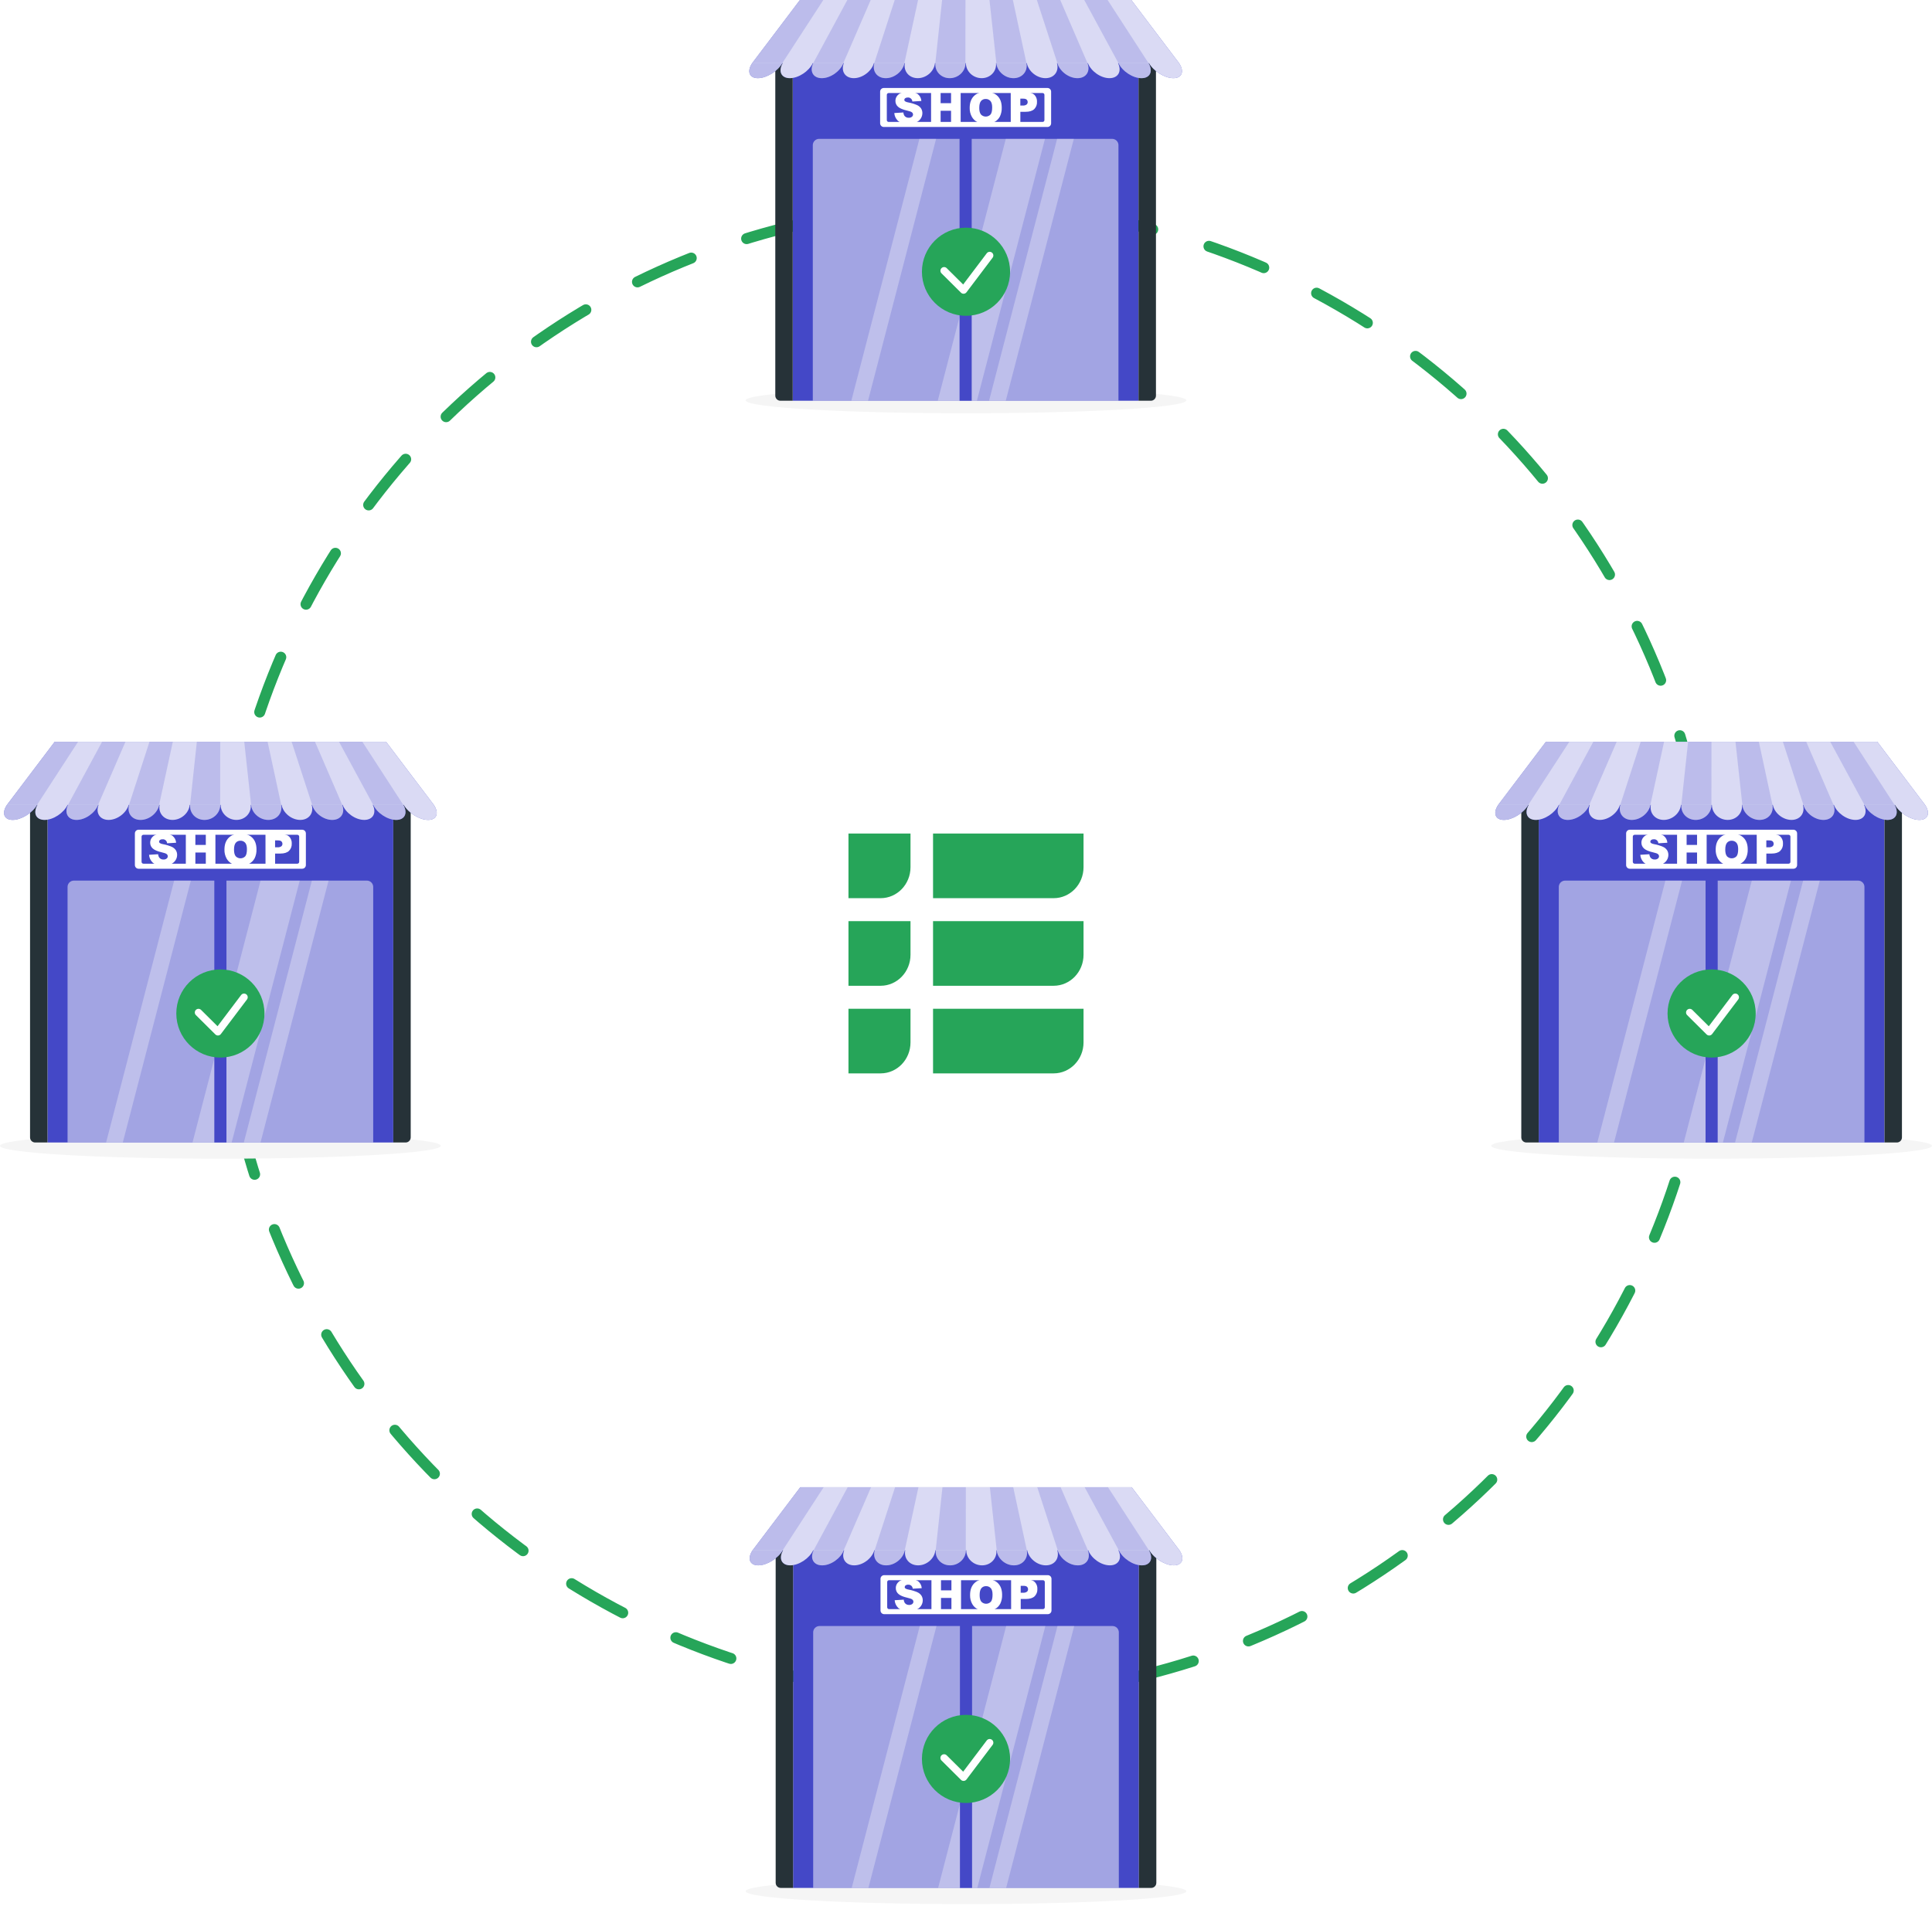 <?xml version="1.0" encoding="UTF-8"?> <svg xmlns="http://www.w3.org/2000/svg" width="526" height="519" viewBox="0 0 526 519" fill="none"> <g filter="url(#filter0_d_185_377)"> <rect x="203" y="199" width="120" height="120" rx="6" fill="white"></rect> </g> <path d="M254.027 292.311H286.856C291.354 292.311 295 288.532 295 283.872V274.712H254.027V292.311Z" fill="#26A559"></path> <path d="M254.027 268.452H286.856C291.354 268.452 295 264.672 295 260.013V250.854H254.027V268.452Z" fill="#26A559"></path> <path d="M254.027 244.599H286.856C291.354 244.599 295 240.822 295 236.16V227H254.027V244.599Z" fill="#26A559"></path> <path d="M231 244.599H239.748C244.245 244.599 247.891 240.822 247.891 236.16V227H231V244.599Z" fill="#26A559"></path> <path d="M231 268.452H239.748C244.245 268.452 247.891 264.672 247.891 260.013V250.854H231V268.452Z" fill="#26A559"></path> <path d="M231 292.311H239.748C244.245 292.311 247.891 288.532 247.891 283.872V274.712H231V292.311Z" fill="#26A559"></path> <circle cx="263" cy="259" r="203" stroke="#26A559" stroke-width="3" stroke-linecap="round" stroke-linejoin="round" stroke-dasharray="16 16"></circle> <path d="M60 315.539C93.137 315.539 120 313.97 120 312.036C120 310.101 93.137 308.533 60 308.533C26.863 308.533 0 310.101 0 312.036C0 313.97 26.863 315.539 60 315.539Z" fill="#F5F5F5"></path> <path d="M107.071 216.365H12.929V311.132H107.071V216.365Z" fill="#4448C7"></path> <path d="M82.274 225.958H37.725C37.172 225.958 36.723 226.407 36.723 226.961V235.579C36.723 236.133 37.172 236.582 37.725 236.582H82.274C82.828 236.582 83.277 236.133 83.277 235.579V226.961C83.277 226.407 82.828 225.958 82.274 225.958Z" fill="white"></path> <path d="M80.957 227.335H39.041C38.766 227.335 38.543 227.558 38.543 227.833V234.709C38.543 234.984 38.766 235.207 39.041 235.207H80.957C81.232 235.207 81.455 234.984 81.455 234.709V227.833C81.455 227.558 81.232 227.335 80.957 227.335Z" fill="#4448C7"></path> <path d="M40.578 232.784L43.054 232.63C43.073 232.961 43.18 233.281 43.363 233.558C43.501 233.728 43.676 233.863 43.876 233.952C44.075 234.04 44.293 234.08 44.511 234.069C44.82 234.089 45.126 233.996 45.372 233.809C45.467 233.736 45.544 233.642 45.598 233.535C45.652 233.428 45.68 233.31 45.681 233.19C45.679 233.077 45.653 232.967 45.603 232.866C45.554 232.765 45.483 232.676 45.396 232.605C45.205 232.432 44.759 232.268 44.063 232.116C42.921 231.859 42.11 231.519 41.621 231.095C41.385 230.896 41.196 230.646 41.069 230.364C40.942 230.083 40.88 229.776 40.888 229.467C40.886 229.026 41.017 228.595 41.262 228.229C41.542 227.822 41.936 227.507 42.395 227.323C43.056 227.075 43.76 226.963 44.465 226.991C45.539 226.991 46.362 227.193 46.941 227.592C47.235 227.819 47.478 228.108 47.652 228.437C47.826 228.766 47.927 229.129 47.949 229.501L45.495 229.647C45.488 229.49 45.449 229.336 45.38 229.195C45.311 229.054 45.214 228.928 45.094 228.826C44.974 228.724 44.835 228.648 44.685 228.602C44.535 228.557 44.377 228.542 44.22 228.56C43.978 228.543 43.737 228.611 43.54 228.752C43.468 228.807 43.409 228.878 43.369 228.959C43.329 229.04 43.308 229.129 43.307 229.22C43.31 229.291 43.328 229.36 43.361 229.423C43.395 229.486 43.442 229.54 43.499 229.582C43.764 229.748 44.062 229.854 44.372 229.891C45.212 230.042 46.032 230.291 46.814 230.634C47.252 230.836 47.624 231.157 47.887 231.562C48.111 231.936 48.227 232.364 48.225 232.8C48.226 233.331 48.07 233.85 47.776 234.291C47.471 234.754 47.034 235.115 46.523 235.328C45.879 235.583 45.191 235.703 44.499 235.681C43.067 235.681 42.075 235.405 41.522 234.855C40.968 234.301 40.633 233.566 40.578 232.784Z" fill="white"></path> <path d="M50.593 227.152H53.192V230.098H56.033V227.152H58.648V235.569H56.033V232.165H53.192V235.569H50.593V227.152Z" fill="white"></path> <path d="M61.108 231.367C61.108 229.993 61.49 228.923 62.256 228.158C63.021 227.393 64.088 227.009 65.456 227.007C66.859 227.007 67.937 227.383 68.692 228.136C69.448 228.889 69.827 229.944 69.831 231.299C69.862 232.134 69.691 232.964 69.333 233.719C69.01 234.34 68.51 234.851 67.897 235.189C67.179 235.559 66.378 235.739 65.57 235.712C64.761 235.741 63.956 235.586 63.215 235.26C62.579 234.943 62.052 234.443 61.702 233.824C61.286 233.073 61.081 232.225 61.108 231.367ZM63.71 231.367C63.71 232.215 63.868 232.825 64.184 233.196C64.351 233.37 64.552 233.508 64.774 233.603C64.997 233.698 65.236 233.746 65.477 233.746C65.719 233.746 65.958 233.698 66.18 233.603C66.402 233.508 66.603 233.37 66.771 233.196C67.078 232.833 67.231 232.18 67.229 231.237C67.229 230.445 67.071 229.866 66.749 229.501C66.587 229.319 66.386 229.175 66.161 229.08C65.936 228.985 65.693 228.942 65.449 228.953C65.211 228.945 64.973 228.99 64.754 229.087C64.535 229.183 64.341 229.328 64.187 229.51C63.868 229.906 63.713 230.519 63.713 231.379L63.71 231.367Z" fill="white"></path> <path d="M72.279 227.152H76.612C77.552 227.152 78.258 227.376 78.728 227.824C78.972 228.076 79.16 228.377 79.281 228.706C79.402 229.035 79.453 229.386 79.431 229.736C79.451 230.104 79.393 230.472 79.261 230.815C79.129 231.159 78.925 231.47 78.663 231.729C78.153 232.206 77.373 232.447 76.324 232.447H74.9V235.569H72.289L72.279 227.152ZM74.891 230.742H75.529C75.9 230.777 76.272 230.684 76.584 230.479C76.683 230.399 76.763 230.297 76.816 230.181C76.87 230.065 76.896 229.938 76.893 229.811C76.896 229.687 76.874 229.563 76.828 229.448C76.782 229.333 76.714 229.228 76.627 229.139C76.454 228.953 76.123 228.864 75.634 228.864H74.894L74.891 230.742Z" fill="white"></path> <path opacity="0.5" d="M20.111 239.812H99.888C100.345 239.812 100.782 239.994 101.105 240.316C101.428 240.639 101.609 241.076 101.609 241.533V311.129H18.391V241.536C18.39 241.31 18.434 241.086 18.521 240.877C18.607 240.667 18.734 240.477 18.893 240.317C19.053 240.157 19.243 240.03 19.452 239.944C19.661 239.857 19.885 239.812 20.111 239.812Z" fill="white"></path> <path d="M12.926 311.132H9.571C9.203 311.132 8.849 310.986 8.589 310.725C8.328 310.465 8.182 310.111 8.182 309.743L8.182 216.365H12.926L12.926 311.132Z" fill="#263238"></path> <path d="M110.429 311.132H107.074L107.074 216.365H111.818L111.818 309.74C111.819 309.922 111.783 310.103 111.713 310.272C111.644 310.441 111.542 310.595 111.412 310.724C111.283 310.853 111.13 310.956 110.961 311.026C110.793 311.096 110.612 311.132 110.429 311.132Z" fill="#263238"></path> <path opacity="0.3" d="M81.603 239.812H70.939L52.412 311.132H63.073L81.603 239.812Z" fill="white"></path> <path opacity="0.3" d="M89.457 239.812H84.911L66.381 311.132H70.93L89.457 239.812Z" fill="white"></path> <path opacity="0.3" d="M51.963 239.812H47.414L28.884 311.132H33.433L51.963 239.812Z" fill="white"></path> <path d="M61.653 238.729H58.351V311.132H61.653V238.729Z" fill="#4448C7"></path> <path d="M118.11 219.19L105.113 202H14.891L1.894 219.19C0.409 221.406 1.071 223.287 3.441 223.287C5.812 223.287 8.817 221.406 10.092 219.19H10.203C8.931 221.406 9.773 223.287 12.143 223.287C14.514 223.287 17.339 221.406 18.401 219.19H18.512C17.454 221.406 18.475 223.287 20.845 223.287C23.216 223.287 25.858 221.406 26.725 219.19H26.836C25.988 221.406 27.192 223.287 29.562 223.287C31.933 223.287 34.396 221.406 35.037 219.19H35.145C34.511 221.406 35.894 223.287 38.264 223.287C40.635 223.287 42.906 221.406 43.346 219.19H43.457C43.033 221.406 44.596 223.287 46.966 223.287C49.337 223.287 51.441 221.406 51.654 219.19H51.766C51.555 221.406 53.298 223.287 55.668 223.287C58.038 223.287 59.963 221.406 59.963 219.19H60.075C60.075 221.406 61.999 223.287 64.37 223.287C66.74 223.287 68.483 221.406 68.272 219.19H68.356C68.569 221.406 70.673 223.287 73.044 223.287C75.414 223.287 76.977 221.406 76.553 219.19H76.664C77.091 221.406 79.375 223.287 81.746 223.287C84.116 223.287 85.499 221.406 84.865 219.19H84.973C85.614 221.406 88.068 223.287 90.448 223.287C92.827 223.287 94.022 221.406 93.174 219.19H93.285C94.136 221.406 96.779 223.287 99.165 223.287C101.551 223.287 102.569 221.406 101.498 219.19H101.61C102.671 221.406 105.496 223.287 107.867 223.287C110.237 223.287 111.079 221.406 109.807 219.19H109.918C111.193 221.406 114.198 223.287 116.569 223.287C118.939 223.287 119.595 221.406 118.11 219.19Z" fill="#4448C7"></path> <path opacity="0.8" d="M118.11 219.19L105.113 202H14.891L1.894 219.19C0.409 221.406 1.071 223.287 3.441 223.287C5.812 223.287 8.817 221.406 10.092 219.19H10.203C8.931 221.406 9.773 223.287 12.143 223.287C14.514 223.287 17.339 221.406 18.401 219.19H18.512C17.454 221.406 18.475 223.287 20.845 223.287C23.216 223.287 25.858 221.406 26.725 219.19H26.836C25.988 221.406 27.192 223.287 29.562 223.287C31.933 223.287 34.396 221.406 35.037 219.19H35.145C34.511 221.406 35.894 223.287 38.264 223.287C40.635 223.287 42.906 221.406 43.346 219.19H43.457C43.033 221.406 44.596 223.287 46.966 223.287C49.337 223.287 51.441 221.406 51.654 219.19H51.766C51.555 221.406 53.298 223.287 55.668 223.287C58.038 223.287 59.963 221.406 59.963 219.19H60.075C60.075 221.406 61.999 223.287 64.37 223.287C66.74 223.287 68.483 221.406 68.272 219.19H68.356C68.569 221.406 70.673 223.287 73.044 223.287C75.414 223.287 76.977 221.406 76.553 219.19H76.664C77.091 221.406 79.375 223.287 81.746 223.287C84.116 223.287 85.499 221.406 84.865 219.19H84.973C85.614 221.406 88.068 223.287 90.448 223.287C92.827 223.287 94.022 221.406 93.174 219.19H93.285C94.136 221.406 96.779 223.287 99.165 223.287C101.551 223.287 102.569 221.406 101.498 219.19H101.61C102.671 221.406 105.496 223.287 107.867 223.287C110.237 223.287 111.079 221.406 109.807 219.19H109.918C111.193 221.406 114.198 223.287 116.569 223.287C118.939 223.287 119.595 221.406 118.11 219.19Z" fill="white"></path> <g opacity="0.2"> <path d="M14.892 202H21.257L10.089 219.19H1.892L14.892 202Z" fill="#4448C7"></path> <path d="M27.792 202H34.158L26.706 219.19H18.509L27.792 202Z" fill="#4448C7"></path> <path d="M40.694 202H47.056L43.328 219.19H35.127L40.694 202Z" fill="#4448C7"></path> <path d="M53.594 202H59.957L59.944 219.19H51.747L53.594 202Z" fill="#4448C7"></path> <path d="M66.493 202H72.859L76.563 219.19H68.365L66.493 202Z" fill="#4448C7"></path> <path d="M79.394 202H85.76L93.184 219.19H84.986L79.394 202Z" fill="#4448C7"></path> <path d="M92.295 202H98.657L109.801 219.19H101.603L92.295 202Z" fill="#4448C7"></path> <path d="M101.604 219.19C102.665 221.406 105.49 223.287 107.861 223.287C110.231 223.287 111.073 221.406 109.801 219.19" fill="#4448C7"></path> <path d="M84.982 219.19C85.623 221.406 88.077 223.287 90.457 223.287C92.836 223.287 94.031 221.406 93.183 219.19" fill="#4448C7"></path> <path d="M68.356 219.19C68.569 221.406 70.673 223.287 73.044 223.287C75.414 223.287 76.977 221.406 76.553 219.19" fill="#4448C7"></path> <path d="M51.748 219.19C51.537 221.406 53.279 223.287 55.65 223.287C58.02 223.287 59.945 221.406 59.945 219.19" fill="#4448C7"></path> <path d="M35.127 219.19C34.492 221.406 35.875 223.287 38.246 223.287C40.616 223.287 42.888 221.406 43.327 219.19" fill="#4448C7"></path> <path d="M18.509 219.19C17.45 221.406 18.471 223.287 20.842 223.287C23.212 223.287 25.855 221.406 26.722 219.19" fill="#4448C7"></path> <path d="M1.891 219.19C0.406 221.406 1.068 223.287 3.439 223.287C5.809 223.287 8.814 221.406 10.089 219.19" fill="#4448C7"></path> </g> <circle cx="60" cy="276" r="12" fill="#26A559"></circle> <path d="M54.036 275.729L59.337 280.993L66.445 271.577" stroke="white" stroke-width="2" stroke-linecap="round" stroke-linejoin="round"></path> <path d="M263 112.539C296.137 112.539 323 110.97 323 109.036C323 107.101 296.137 105.533 263 105.533C229.863 105.533 203 107.101 203 109.036C203 110.97 229.863 112.539 263 112.539Z" fill="#F5F5F5"></path> <path d="M309.969 14.365H215.827V109.132H309.969V14.365Z" fill="#4448C7"></path> <path d="M285.173 23.958H240.624C240.07 23.958 239.621 24.407 239.621 24.96V33.579C239.621 34.133 240.07 34.581 240.624 34.581H285.173C285.726 34.581 286.175 34.133 286.175 33.579V24.96C286.175 24.407 285.726 23.958 285.173 23.958Z" fill="white"></path> <path d="M283.855 25.335H241.94C241.664 25.335 241.441 25.558 241.441 25.833V32.709C241.441 32.984 241.664 33.208 241.94 33.208H283.855C284.13 33.208 284.353 32.984 284.353 32.709V25.833C284.353 25.558 284.13 25.335 283.855 25.335Z" fill="#4448C7"></path> <path d="M243.477 30.784L245.952 30.63C245.972 30.961 246.079 31.281 246.262 31.558C246.399 31.728 246.575 31.863 246.774 31.952C246.974 32.04 247.192 32.081 247.41 32.069C247.718 32.089 248.024 31.996 248.27 31.809C248.365 31.736 248.443 31.642 248.496 31.535C248.55 31.428 248.579 31.31 248.579 31.19C248.578 31.078 248.551 30.967 248.502 30.866C248.453 30.765 248.382 30.676 248.295 30.605C248.103 30.432 247.657 30.268 246.961 30.116C245.819 29.859 245.008 29.519 244.519 29.095C244.283 28.896 244.095 28.646 243.968 28.364C243.841 28.083 243.779 27.776 243.786 27.467C243.785 27.026 243.915 26.596 244.16 26.229C244.441 25.822 244.835 25.507 245.293 25.323C245.954 25.075 246.658 24.963 247.363 24.991C248.437 24.991 249.26 25.193 249.839 25.592C250.134 25.819 250.376 26.108 250.55 26.437C250.724 26.766 250.826 27.129 250.848 27.501L248.394 27.647C248.387 27.49 248.347 27.336 248.278 27.195C248.209 27.053 248.112 26.928 247.992 26.826C247.873 26.724 247.734 26.648 247.583 26.602C247.433 26.557 247.275 26.542 247.119 26.56C246.877 26.543 246.636 26.611 246.438 26.752C246.366 26.807 246.308 26.878 246.268 26.959C246.227 27.04 246.206 27.129 246.206 27.22C246.208 27.291 246.226 27.36 246.26 27.423C246.293 27.486 246.34 27.54 246.398 27.582C246.662 27.748 246.96 27.854 247.27 27.891C248.111 28.042 248.93 28.291 249.712 28.634C250.15 28.836 250.523 29.157 250.786 29.562C251.009 29.936 251.126 30.364 251.123 30.8C251.125 31.331 250.968 31.85 250.674 32.291C250.369 32.754 249.933 33.115 249.421 33.328C248.778 33.583 248.089 33.703 247.397 33.681C245.966 33.681 244.973 33.406 244.42 32.855C243.867 32.301 243.531 31.566 243.477 30.784Z" fill="white"></path> <path d="M253.491 25.152H256.091V28.099H258.931V25.152H261.546V33.57H258.931V30.166H256.091V33.57H253.491V25.152Z" fill="white"></path> <path d="M264.006 29.367C264.006 27.993 264.389 26.924 265.154 26.158C265.92 25.393 266.986 25.009 268.354 25.007C269.757 25.007 270.836 25.384 271.591 26.137C272.346 26.89 272.726 27.944 272.73 29.299C272.761 30.134 272.59 30.964 272.232 31.719C271.908 32.34 271.409 32.851 270.796 33.189C270.077 33.559 269.276 33.739 268.469 33.712C267.66 33.741 266.854 33.586 266.114 33.26C265.477 32.943 264.95 32.443 264.6 31.824C264.185 31.074 263.979 30.225 264.006 29.367ZM266.609 29.367C266.609 30.215 266.767 30.825 267.082 31.196C267.25 31.37 267.451 31.509 267.673 31.603C267.895 31.698 268.134 31.747 268.376 31.747C268.617 31.747 268.856 31.698 269.079 31.603C269.301 31.509 269.502 31.37 269.669 31.196C269.977 30.833 270.129 30.18 270.127 29.237C270.127 28.445 269.969 27.866 269.648 27.501C269.485 27.319 269.285 27.175 269.06 27.08C268.835 26.985 268.592 26.942 268.348 26.953C268.109 26.945 267.871 26.991 267.653 27.087C267.434 27.183 267.24 27.328 267.085 27.51C266.767 27.907 266.612 28.519 266.612 29.38L266.609 29.367Z" fill="white"></path> <path d="M275.178 25.152H279.51C280.451 25.152 281.156 25.376 281.627 25.824C281.87 26.077 282.058 26.377 282.179 26.706C282.3 27.035 282.351 27.386 282.329 27.736C282.35 28.104 282.292 28.472 282.159 28.815C282.027 29.159 281.823 29.47 281.562 29.729C281.051 30.206 280.271 30.447 279.222 30.447H277.799V33.57H275.187L275.178 25.152ZM277.79 28.742H278.427C278.798 28.777 279.171 28.684 279.482 28.479C279.581 28.399 279.661 28.297 279.715 28.181C279.768 28.065 279.795 27.938 279.792 27.811C279.794 27.687 279.772 27.563 279.727 27.448C279.681 27.333 279.613 27.228 279.526 27.139C279.352 26.953 279.021 26.864 278.532 26.864H277.793L277.79 28.742Z" fill="white"></path> <path opacity="0.5" d="M223.01 37.812H302.787C303.243 37.812 303.681 37.993 304.003 38.316C304.326 38.639 304.507 39.076 304.507 39.533V109.129H221.289V39.536C221.289 39.31 221.333 39.086 221.419 38.876C221.505 38.667 221.632 38.477 221.792 38.317C221.952 38.157 222.142 38.03 222.35 37.943C222.559 37.857 222.783 37.812 223.01 37.812Z" fill="white"></path> <path d="M215.824 109.132H212.47C212.101 109.132 211.748 108.986 211.487 108.725C211.227 108.464 211.08 108.111 211.08 107.743V14.365H215.824V109.132Z" fill="#263238"></path> <path d="M313.327 109.132H309.973V14.365H314.717V107.739C314.717 107.922 314.682 108.103 314.612 108.272C314.542 108.441 314.44 108.595 314.311 108.724C314.182 108.853 314.029 108.956 313.86 109.026C313.691 109.096 313.51 109.132 313.327 109.132Z" fill="#263238"></path> <path opacity="0.3" d="M284.501 37.812H273.838L255.311 109.132H265.971L284.501 37.812Z" fill="white"></path> <path opacity="0.3" d="M292.355 37.812H287.809L269.279 109.132H273.828L292.355 37.812Z" fill="white"></path> <path opacity="0.3" d="M254.861 37.812H250.312L231.782 109.132H236.331L254.861 37.812Z" fill="white"></path> <path d="M264.551 36.729H261.249V109.132H264.551V36.729Z" fill="#4448C7"></path> <path d="M321.008 17.19L308.011 0H217.79L204.793 17.19C203.307 19.406 203.97 21.287 206.34 21.287C208.71 21.287 211.715 19.406 212.99 17.19H213.101C211.83 19.406 212.671 21.287 215.042 21.287C217.412 21.287 220.237 19.406 221.299 17.19H221.41C220.352 19.406 221.373 21.287 223.744 21.287C226.114 21.287 228.757 19.406 229.623 17.19H229.735C228.887 19.406 230.091 21.287 232.461 21.287C234.831 21.287 237.295 19.406 237.935 17.19H238.043C237.409 19.406 238.792 21.287 241.163 21.287C243.533 21.287 245.805 19.406 246.244 17.19H246.355C245.931 19.406 247.494 21.287 249.865 21.287C252.235 21.287 254.339 19.406 254.553 17.19H254.664C254.454 19.406 256.196 21.287 258.566 21.287C260.937 21.287 262.862 19.406 262.862 17.19H262.973C262.973 19.406 264.898 21.287 267.268 21.287C269.639 21.287 271.381 19.406 271.17 17.19H271.254C271.468 19.406 273.572 21.287 275.942 21.287C278.313 21.287 279.875 19.406 279.451 17.19H279.563C279.99 19.406 282.274 21.287 284.644 21.287C287.015 21.287 288.398 19.406 287.763 17.19H287.872C288.512 19.406 290.966 21.287 293.346 21.287C295.726 21.287 296.92 19.406 296.072 17.19H296.184C297.035 19.406 299.677 21.287 302.063 21.287C304.449 21.287 305.467 19.406 304.397 17.19H304.508C305.569 19.406 308.395 21.287 310.765 21.287C313.136 21.287 313.977 19.406 312.705 17.19H312.817C314.092 19.406 317.097 21.287 319.467 21.287C321.837 21.287 322.493 19.406 321.008 17.19Z" fill="#4448C7"></path> <path opacity="0.8" d="M321.008 17.19L308.011 0H217.79L204.793 17.19C203.307 19.406 203.97 21.287 206.34 21.287C208.71 21.287 211.715 19.406 212.99 17.19H213.101C211.83 19.406 212.671 21.287 215.042 21.287C217.412 21.287 220.237 19.406 221.299 17.19H221.41C220.352 19.406 221.373 21.287 223.744 21.287C226.114 21.287 228.757 19.406 229.623 17.19H229.735C228.887 19.406 230.091 21.287 232.461 21.287C234.831 21.287 237.295 19.406 237.935 17.19H238.043C237.409 19.406 238.792 21.287 241.163 21.287C243.533 21.287 245.805 19.406 246.244 17.19H246.355C245.931 19.406 247.494 21.287 249.865 21.287C252.235 21.287 254.339 19.406 254.553 17.19H254.664C254.454 19.406 256.196 21.287 258.566 21.287C260.937 21.287 262.862 19.406 262.862 17.19H262.973C262.973 19.406 264.898 21.287 267.268 21.287C269.639 21.287 271.381 19.406 271.17 17.19H271.254C271.468 19.406 273.572 21.287 275.942 21.287C278.313 21.287 279.875 19.406 279.451 17.19H279.563C279.99 19.406 282.274 21.287 284.644 21.287C287.015 21.287 288.398 19.406 287.763 17.19H287.872C288.512 19.406 290.966 21.287 293.346 21.287C295.726 21.287 296.92 19.406 296.072 17.19H296.184C297.035 19.406 299.677 21.287 302.063 21.287C304.449 21.287 305.467 19.406 304.397 17.19H304.508C305.569 19.406 308.395 21.287 310.765 21.287C313.136 21.287 313.977 19.406 312.705 17.19H312.817C314.092 19.406 317.097 21.287 319.467 21.287C321.837 21.287 322.493 19.406 321.008 17.19Z" fill="white"></path> <g opacity="0.2"> <path d="M217.79 0H224.156L212.987 17.19H204.79L217.79 0Z" fill="#4448C7"></path> <path d="M230.691 0H237.056L229.605 17.19H221.407L230.691 0Z" fill="#4448C7"></path> <path d="M243.592 0H249.955L246.226 17.19H238.025L243.592 0Z" fill="#4448C7"></path> <path d="M256.493 0H262.855L262.843 17.19H254.646L256.493 0Z" fill="#4448C7"></path> <path d="M269.392 0H275.757L279.461 17.19H271.264L269.392 0Z" fill="#4448C7"></path> <path d="M282.293 0H288.658L296.082 17.19H287.885L282.293 0Z" fill="#4448C7"></path> <path d="M295.193 0H301.556L312.699 17.19H304.502L295.193 0Z" fill="#4448C7"></path> <path d="M304.502 17.19C305.563 19.406 308.389 21.287 310.759 21.287C313.13 21.287 313.971 19.406 312.699 17.19" fill="#4448C7"></path> <path d="M287.881 17.19C288.521 19.406 290.975 21.287 293.355 21.287C295.735 21.287 296.929 19.406 296.081 17.19" fill="#4448C7"></path> <path d="M271.254 17.19C271.467 19.406 273.572 21.287 275.942 21.287C278.313 21.287 279.875 19.406 279.451 17.19" fill="#4448C7"></path> <path d="M254.646 17.19C254.436 19.406 256.178 21.287 258.548 21.287C260.919 21.287 262.844 19.406 262.844 17.19" fill="#4448C7"></path> <path d="M238.025 17.19C237.391 19.406 238.774 21.287 241.144 21.287C243.515 21.287 245.786 19.406 246.225 17.19" fill="#4448C7"></path> <path d="M221.407 17.19C220.349 19.406 221.37 21.287 223.74 21.287C226.111 21.287 228.754 19.406 229.62 17.19" fill="#4448C7"></path> <path d="M204.79 17.19C203.304 19.406 203.967 21.287 206.337 21.287C208.707 21.287 211.712 19.406 212.987 17.19" fill="#4448C7"></path> </g> <path d="M466 315.539C499.137 315.539 526 313.97 526 312.036C526 310.101 499.137 308.533 466 308.533C432.863 308.533 406 310.101 406 312.036C406 313.97 432.863 315.539 466 315.539Z" fill="#F5F5F5"></path> <path d="M513.071 216.365H418.929V311.132H513.071V216.365Z" fill="#4448C7"></path> <path d="M488.274 225.958H443.725C443.172 225.958 442.723 226.407 442.723 226.961V235.579C442.723 236.133 443.172 236.582 443.725 236.582H488.274C488.828 236.582 489.277 236.133 489.277 235.579V226.961C489.277 226.407 488.828 225.958 488.274 225.958Z" fill="white"></path> <path d="M486.957 227.335H445.041C444.766 227.335 444.543 227.558 444.543 227.833V234.709C444.543 234.984 444.766 235.207 445.041 235.207H486.957C487.232 235.207 487.455 234.984 487.455 234.709V227.833C487.455 227.558 487.232 227.335 486.957 227.335Z" fill="#4448C7"></path> <path d="M446.578 232.784L449.054 232.63C449.073 232.961 449.18 233.281 449.363 233.558C449.501 233.728 449.676 233.863 449.876 233.952C450.075 234.04 450.293 234.08 450.511 234.069C450.82 234.089 451.126 233.996 451.372 233.809C451.467 233.736 451.544 233.642 451.598 233.535C451.652 233.428 451.68 233.31 451.681 233.19C451.679 233.077 451.653 232.967 451.603 232.866C451.554 232.765 451.484 232.676 451.396 232.605C451.204 232.432 450.759 232.268 450.063 232.116C448.921 231.859 448.11 231.519 447.621 231.095C447.385 230.896 447.196 230.646 447.069 230.364C446.942 230.083 446.88 229.776 446.888 229.467C446.887 229.026 447.017 228.595 447.262 228.229C447.542 227.822 447.936 227.507 448.395 227.323C449.056 227.075 449.76 226.963 450.465 226.991C451.539 226.991 452.362 227.193 452.94 227.592C453.235 227.819 453.478 228.108 453.652 228.437C453.826 228.766 453.927 229.129 453.949 229.501L451.495 229.647C451.488 229.49 451.449 229.336 451.38 229.195C451.311 229.054 451.214 228.928 451.094 228.826C450.974 228.724 450.835 228.648 450.685 228.602C450.535 228.557 450.376 228.542 450.22 228.56C449.978 228.543 449.737 228.611 449.54 228.752C449.468 228.807 449.409 228.878 449.369 228.959C449.329 229.04 449.308 229.129 449.308 229.22C449.31 229.291 449.328 229.36 449.361 229.423C449.395 229.486 449.442 229.54 449.499 229.582C449.764 229.748 450.062 229.854 450.372 229.891C451.212 230.042 452.032 230.291 452.814 230.634C453.252 230.836 453.624 231.157 453.887 231.562C454.111 231.936 454.227 232.364 454.225 232.8C454.226 233.331 454.07 233.85 453.776 234.291C453.471 234.754 453.034 235.115 452.523 235.328C451.879 235.583 451.191 235.703 450.499 235.681C449.067 235.681 448.075 235.405 447.522 234.855C446.968 234.301 446.633 233.566 446.578 232.784Z" fill="white"></path> <path d="M456.593 227.152H459.192V230.098H462.033V227.152H464.648V235.569H462.033V232.165H459.192V235.569H456.593V227.152Z" fill="white"></path> <path d="M467.108 231.367C467.108 229.993 467.49 228.923 468.256 228.158C469.021 227.393 470.088 227.009 471.456 227.007C472.858 227.007 473.937 227.383 474.692 228.136C475.448 228.889 475.827 229.944 475.831 231.299C475.862 232.134 475.691 232.964 475.333 233.719C475.01 234.34 474.51 234.851 473.897 235.189C473.179 235.559 472.378 235.739 471.57 235.712C470.761 235.741 469.956 235.586 469.215 235.26C468.579 234.943 468.052 234.443 467.702 233.824C467.286 233.073 467.081 232.225 467.108 231.367ZM469.71 231.367C469.71 232.215 469.868 232.825 470.184 233.196C470.351 233.37 470.552 233.508 470.774 233.603C470.997 233.698 471.236 233.746 471.477 233.746C471.719 233.746 471.958 233.698 472.18 233.603C472.402 233.508 472.603 233.37 472.771 233.196C473.078 232.833 473.231 232.18 473.229 231.237C473.229 230.445 473.071 229.866 472.749 229.501C472.587 229.319 472.386 229.175 472.161 229.08C471.936 228.985 471.693 228.942 471.449 228.953C471.211 228.945 470.973 228.99 470.754 229.087C470.535 229.183 470.342 229.328 470.187 229.51C469.868 229.906 469.713 230.519 469.713 231.379L469.71 231.367Z" fill="white"></path> <path d="M478.279 227.152H482.612C483.552 227.152 484.258 227.376 484.728 227.824C484.972 228.076 485.16 228.377 485.281 228.706C485.402 229.035 485.453 229.386 485.431 229.736C485.451 230.104 485.393 230.472 485.261 230.815C485.129 231.159 484.925 231.47 484.663 231.729C484.153 232.206 483.373 232.447 482.324 232.447H480.9V235.569H478.289L478.279 227.152ZM480.891 230.742H481.529C481.9 230.777 482.272 230.684 482.584 230.479C482.683 230.399 482.763 230.297 482.816 230.181C482.87 230.065 482.896 229.938 482.893 229.811C482.896 229.687 482.874 229.563 482.828 229.448C482.782 229.333 482.714 229.228 482.627 229.139C482.454 228.953 482.123 228.864 481.634 228.864H480.894L480.891 230.742Z" fill="white"></path> <path opacity="0.5" d="M426.111 239.812H505.888C506.345 239.812 506.782 239.994 507.105 240.316C507.428 240.639 507.609 241.076 507.609 241.533V311.129H424.391V241.536C424.39 241.31 424.434 241.086 424.521 240.877C424.607 240.667 424.734 240.477 424.893 240.317C425.053 240.157 425.243 240.03 425.452 239.944C425.661 239.857 425.885 239.812 426.111 239.812Z" fill="white"></path> <path d="M418.926 311.132H415.571C415.203 311.132 414.849 310.986 414.589 310.725C414.328 310.465 414.182 310.111 414.182 309.743V216.365H418.926V311.132Z" fill="#263238"></path> <path d="M516.429 311.132H513.074V216.365H517.818L517.818 309.74C517.819 309.922 517.783 310.103 517.713 310.272C517.644 310.441 517.542 310.595 517.412 310.724C517.283 310.853 517.13 310.956 516.961 311.026C516.793 311.096 516.612 311.132 516.429 311.132Z" fill="#263238"></path> <path opacity="0.3" d="M487.603 239.812H476.939L458.412 311.132H469.073L487.603 239.812Z" fill="white"></path> <path opacity="0.3" d="M495.457 239.812H490.911L472.381 311.132H476.93L495.457 239.812Z" fill="white"></path> <path opacity="0.3" d="M457.963 239.812H453.414L434.884 311.132H439.433L457.963 239.812Z" fill="white"></path> <path d="M467.652 238.729H464.351V311.132H467.652V238.729Z" fill="#4448C7"></path> <path d="M524.11 219.19L511.113 202H420.891L407.894 219.19C406.409 221.406 407.071 223.287 409.441 223.287C411.812 223.287 414.817 221.406 416.092 219.19H416.203C414.931 221.406 415.773 223.287 418.143 223.287C420.514 223.287 423.339 221.406 424.4 219.19H424.512C423.454 221.406 424.475 223.287 426.845 223.287C429.216 223.287 431.858 221.406 432.725 219.19H432.836C431.988 221.406 433.192 223.287 435.562 223.287C437.933 223.287 440.396 221.406 441.037 219.19H441.145C440.511 221.406 441.894 223.287 444.264 223.287C446.635 223.287 448.906 221.406 449.346 219.19H449.457C449.033 221.406 450.596 223.287 452.966 223.287C455.337 223.287 457.441 221.406 457.654 219.19H457.766C457.555 221.406 459.298 223.287 461.668 223.287C464.038 223.287 465.963 221.406 465.963 219.19H466.075C466.075 221.406 467.999 223.287 470.37 223.287C472.74 223.287 474.482 221.406 474.272 219.19H474.356C474.569 221.406 476.673 223.287 479.044 223.287C481.414 223.287 482.977 221.406 482.553 219.19H482.664C483.091 221.406 485.375 223.287 487.746 223.287C490.116 223.287 491.499 221.406 490.865 219.19H490.973C491.614 221.406 494.068 223.287 496.448 223.287C498.827 223.287 500.022 221.406 499.174 219.19H499.285C500.136 221.406 502.779 223.287 505.165 223.287C507.551 223.287 508.569 221.406 507.498 219.19H507.61C508.671 221.406 511.496 223.287 513.867 223.287C516.237 223.287 517.079 221.406 515.807 219.19H515.918C517.193 221.406 520.198 223.287 522.569 223.287C524.939 223.287 525.595 221.406 524.11 219.19Z" fill="#4448C7"></path> <path opacity="0.8" d="M524.11 219.19L511.113 202H420.891L407.894 219.19C406.409 221.406 407.071 223.287 409.441 223.287C411.812 223.287 414.817 221.406 416.092 219.19H416.203C414.931 221.406 415.773 223.287 418.143 223.287C420.514 223.287 423.339 221.406 424.4 219.19H424.512C423.454 221.406 424.475 223.287 426.845 223.287C429.216 223.287 431.858 221.406 432.725 219.19H432.836C431.988 221.406 433.192 223.287 435.562 223.287C437.933 223.287 440.396 221.406 441.037 219.19H441.145C440.511 221.406 441.894 223.287 444.264 223.287C446.635 223.287 448.906 221.406 449.346 219.19H449.457C449.033 221.406 450.596 223.287 452.966 223.287C455.337 223.287 457.441 221.406 457.654 219.19H457.766C457.555 221.406 459.298 223.287 461.668 223.287C464.038 223.287 465.963 221.406 465.963 219.19H466.075C466.075 221.406 467.999 223.287 470.37 223.287C472.74 223.287 474.482 221.406 474.272 219.19H474.356C474.569 221.406 476.673 223.287 479.044 223.287C481.414 223.287 482.977 221.406 482.553 219.19H482.664C483.091 221.406 485.375 223.287 487.746 223.287C490.116 223.287 491.499 221.406 490.865 219.19H490.973C491.614 221.406 494.068 223.287 496.448 223.287C498.827 223.287 500.022 221.406 499.174 219.19H499.285C500.136 221.406 502.779 223.287 505.165 223.287C507.551 223.287 508.569 221.406 507.498 219.19H507.61C508.671 221.406 511.496 223.287 513.867 223.287C516.237 223.287 517.079 221.406 515.807 219.19H515.918C517.193 221.406 520.198 223.287 522.569 223.287C524.939 223.287 525.595 221.406 524.11 219.19Z" fill="white"></path> <g opacity="0.2"> <path d="M420.892 202H427.257L416.089 219.19H407.892L420.892 202Z" fill="#4448C7"></path> <path d="M433.792 202H440.158L432.706 219.19H424.509L433.792 202Z" fill="#4448C7"></path> <path d="M446.694 202H453.056L449.327 219.19H441.127L446.694 202Z" fill="#4448C7"></path> <path d="M459.595 202H465.957L465.945 219.19H457.747L459.595 202Z" fill="#4448C7"></path> <path d="M472.493 202H478.859L482.563 219.19H474.365L472.493 202Z" fill="#4448C7"></path> <path d="M485.395 202H491.76L499.184 219.19H490.986L485.395 202Z" fill="#4448C7"></path> <path d="M498.295 202H504.657L515.801 219.19H507.603L498.295 202Z" fill="#4448C7"></path> <path d="M507.604 219.19C508.665 221.406 511.49 223.287 513.861 223.287C516.231 223.287 517.073 221.406 515.801 219.19" fill="#4448C7"></path> <path d="M490.982 219.19C491.623 221.406 494.077 223.287 496.457 223.287C498.836 223.287 500.031 221.406 499.183 219.19" fill="#4448C7"></path> <path d="M474.355 219.19C474.569 221.406 476.673 223.287 479.044 223.287C481.414 223.287 482.977 221.406 482.553 219.19" fill="#4448C7"></path> <path d="M457.748 219.19C457.537 221.406 459.279 223.287 461.65 223.287C464.02 223.287 465.945 221.406 465.945 219.19" fill="#4448C7"></path> <path d="M441.127 219.19C440.492 221.406 441.875 223.287 444.246 223.287C446.616 223.287 448.888 221.406 449.327 219.19" fill="#4448C7"></path> <path d="M424.509 219.19C423.45 221.406 424.472 223.287 426.842 223.287C429.212 223.287 431.855 221.406 432.722 219.19" fill="#4448C7"></path> <path d="M407.891 219.19C406.406 221.406 407.068 223.287 409.439 223.287C411.809 223.287 414.814 221.406 416.089 219.19" fill="#4448C7"></path> </g> <circle cx="466" cy="276" r="12" fill="#26A559"></circle> <path d="M460.036 275.729L465.337 280.993L472.446 271.577" stroke="white" stroke-width="2" stroke-linecap="round" stroke-linejoin="round"></path> <path d="M263 518.539C296.137 518.539 323 516.97 323 515.036C323 513.101 296.137 511.533 263 511.533C229.863 511.533 203 513.101 203 515.036C203 516.97 229.863 518.539 263 518.539Z" fill="#F5F5F5"></path> <path d="M310.071 419.365H215.929V514.132H310.071V419.365Z" fill="#4448C7"></path> <path d="M285.274 428.958H240.725C240.172 428.958 239.723 429.407 239.723 429.961V438.579C239.723 439.133 240.172 439.582 240.725 439.582H285.274C285.828 439.582 286.277 439.133 286.277 438.579V429.961C286.277 429.407 285.828 428.958 285.274 428.958Z" fill="white"></path> <path d="M283.957 430.335H242.041C241.766 430.335 241.543 430.558 241.543 430.833V437.709C241.543 437.984 241.766 438.207 242.041 438.207H283.957C284.232 438.207 284.455 437.984 284.455 437.709V430.833C284.455 430.558 284.232 430.335 283.957 430.335Z" fill="#4448C7"></path> <path d="M243.578 435.784L246.054 435.63C246.073 435.961 246.18 436.281 246.363 436.558C246.501 436.728 246.676 436.863 246.876 436.952C247.075 437.04 247.293 437.08 247.511 437.069C247.82 437.089 248.126 436.996 248.372 436.809C248.467 436.736 248.544 436.642 248.598 436.535C248.652 436.428 248.68 436.31 248.681 436.19C248.679 436.077 248.653 435.967 248.603 435.866C248.554 435.765 248.484 435.676 248.396 435.605C248.204 435.432 247.759 435.268 247.063 435.116C245.921 434.859 245.11 434.519 244.621 434.095C244.385 433.896 244.196 433.646 244.069 433.364C243.942 433.083 243.88 432.776 243.888 432.467C243.887 432.026 244.017 431.595 244.262 431.229C244.542 430.822 244.936 430.507 245.395 430.323C246.056 430.075 246.76 429.963 247.465 429.991C248.539 429.991 249.362 430.193 249.94 430.592C250.235 430.819 250.478 431.108 250.652 431.437C250.826 431.766 250.927 432.129 250.949 432.501L248.495 432.647C248.488 432.49 248.449 432.336 248.38 432.195C248.311 432.054 248.214 431.928 248.094 431.826C247.974 431.724 247.835 431.648 247.685 431.602C247.535 431.557 247.376 431.542 247.22 431.56C246.978 431.543 246.737 431.611 246.54 431.752C246.468 431.807 246.409 431.878 246.369 431.959C246.329 432.04 246.308 432.129 246.308 432.22C246.31 432.291 246.328 432.36 246.361 432.423C246.395 432.486 246.442 432.54 246.499 432.582C246.764 432.748 247.062 432.854 247.372 432.891C248.212 433.042 249.032 433.291 249.814 433.634C250.252 433.836 250.624 434.157 250.887 434.562C251.111 434.936 251.227 435.364 251.225 435.8C251.226 436.331 251.07 436.85 250.776 437.291C250.471 437.754 250.034 438.115 249.523 438.328C248.879 438.583 248.191 438.703 247.499 438.681C246.067 438.681 245.075 438.405 244.522 437.855C243.968 437.301 243.633 436.566 243.578 435.784Z" fill="white"></path> <path d="M253.593 430.152H256.192V433.098H259.033V430.152H261.648V438.569H259.033V435.165H256.192V438.569H253.593V430.152Z" fill="white"></path> <path d="M264.108 434.367C264.108 432.993 264.49 431.923 265.256 431.158C266.021 430.393 267.088 430.009 268.456 430.007C269.858 430.007 270.937 430.383 271.692 431.136C272.448 431.889 272.827 432.944 272.831 434.299C272.862 435.134 272.691 435.964 272.333 436.719C272.01 437.34 271.51 437.851 270.897 438.189C270.179 438.559 269.378 438.739 268.57 438.712C267.761 438.741 266.956 438.586 266.215 438.26C265.579 437.943 265.052 437.443 264.702 436.824C264.286 436.073 264.081 435.225 264.108 434.367ZM266.71 434.367C266.71 435.215 266.868 435.825 267.184 436.196C267.351 436.37 267.552 436.508 267.774 436.603C267.997 436.698 268.236 436.746 268.477 436.746C268.719 436.746 268.958 436.698 269.18 436.603C269.402 436.508 269.603 436.37 269.771 436.196C270.078 435.833 270.231 435.18 270.229 434.237C270.229 433.445 270.071 432.866 269.749 432.501C269.587 432.319 269.386 432.175 269.161 432.08C268.936 431.985 268.693 431.942 268.449 431.953C268.211 431.945 267.973 431.99 267.754 432.087C267.535 432.183 267.342 432.328 267.187 432.51C266.868 432.906 266.713 433.519 266.713 434.379L266.71 434.367Z" fill="white"></path> <path d="M275.279 430.152H279.612C280.552 430.152 281.258 430.376 281.728 430.824C281.972 431.076 282.16 431.377 282.281 431.706C282.402 432.035 282.453 432.386 282.431 432.736C282.451 433.104 282.393 433.472 282.261 433.815C282.129 434.159 281.925 434.47 281.663 434.729C281.153 435.206 280.373 435.447 279.324 435.447H277.9V438.569H275.289L275.279 430.152ZM277.891 433.742H278.529C278.9 433.777 279.272 433.684 279.584 433.479C279.683 433.399 279.763 433.297 279.816 433.181C279.87 433.065 279.896 432.938 279.893 432.811C279.896 432.687 279.874 432.563 279.828 432.448C279.782 432.333 279.714 432.228 279.627 432.139C279.454 431.953 279.123 431.864 278.634 431.864H277.894L277.891 433.742Z" fill="white"></path> <path opacity="0.5" d="M223.111 442.812H302.888C303.345 442.812 303.782 442.994 304.105 443.316C304.428 443.639 304.609 444.076 304.609 444.533V514.129H221.391V444.536C221.39 444.31 221.434 444.086 221.521 443.877C221.607 443.667 221.734 443.477 221.893 443.317C222.053 443.157 222.243 443.03 222.452 442.944C222.661 442.857 222.885 442.812 223.111 442.812Z" fill="white"></path> <path d="M215.926 514.132H212.571C212.203 514.132 211.849 513.986 211.589 513.725C211.328 513.465 211.182 513.111 211.182 512.743V419.365H215.926V514.132Z" fill="#263238"></path> <path d="M313.429 514.132H310.074V419.365H314.818V512.74C314.819 512.922 314.783 513.103 314.713 513.272C314.644 513.441 314.542 513.595 314.412 513.724C314.283 513.853 314.13 513.956 313.961 514.026C313.793 514.096 313.612 514.132 313.429 514.132Z" fill="#263238"></path> <path opacity="0.3" d="M284.603 442.812H273.939L255.412 514.132H266.073L284.603 442.812Z" fill="white"></path> <path opacity="0.3" d="M292.457 442.812H287.911L269.381 514.132H273.93L292.457 442.812Z" fill="white"></path> <path opacity="0.3" d="M254.963 442.812H250.414L231.884 514.132H236.433L254.963 442.812Z" fill="white"></path> <path d="M264.652 441.729H261.351V514.132H264.652V441.729Z" fill="#4448C7"></path> <path d="M321.11 422.19L308.113 405H217.891L204.894 422.19C203.409 424.406 204.071 426.287 206.441 426.287C208.812 426.287 211.817 424.406 213.092 422.19H213.203C211.931 424.406 212.773 426.287 215.143 426.287C217.514 426.287 220.339 424.406 221.4 422.19H221.512C220.454 424.406 221.475 426.287 223.845 426.287C226.216 426.287 228.858 424.406 229.725 422.19H229.836C228.988 424.406 230.192 426.287 232.562 426.287C234.933 426.287 237.396 424.406 238.037 422.19H238.145C237.511 424.406 238.894 426.287 241.264 426.287C243.635 426.287 245.906 424.406 246.346 422.19H246.457C246.033 424.406 247.596 426.287 249.966 426.287C252.337 426.287 254.441 424.406 254.654 422.19H254.766C254.555 424.406 256.298 426.287 258.668 426.287C261.038 426.287 262.963 424.406 262.963 422.19H263.075C263.075 424.406 264.999 426.287 267.37 426.287C269.74 426.287 271.482 424.406 271.272 422.19H271.356C271.569 424.406 273.673 426.287 276.044 426.287C278.414 426.287 279.977 424.406 279.553 422.19H279.664C280.091 424.406 282.375 426.287 284.746 426.287C287.116 426.287 288.499 424.406 287.865 422.19H287.973C288.614 424.406 291.068 426.287 293.448 426.287C295.827 426.287 297.022 424.406 296.174 422.19H296.285C297.136 424.406 299.779 426.287 302.165 426.287C304.551 426.287 305.569 424.406 304.498 422.19H304.61C305.671 424.406 308.496 426.287 310.867 426.287C313.237 426.287 314.079 424.406 312.807 422.19H312.918C314.193 424.406 317.198 426.287 319.569 426.287C321.939 426.287 322.595 424.406 321.11 422.19Z" fill="#4448C7"></path> <path opacity="0.8" d="M321.11 422.19L308.113 405H217.891L204.894 422.19C203.409 424.406 204.071 426.287 206.441 426.287C208.812 426.287 211.817 424.406 213.092 422.19H213.203C211.931 424.406 212.773 426.287 215.143 426.287C217.514 426.287 220.339 424.406 221.4 422.19H221.512C220.454 424.406 221.475 426.287 223.845 426.287C226.216 426.287 228.858 424.406 229.725 422.19H229.836C228.988 424.406 230.192 426.287 232.562 426.287C234.933 426.287 237.396 424.406 238.037 422.19H238.145C237.511 424.406 238.894 426.287 241.264 426.287C243.635 426.287 245.906 424.406 246.346 422.19H246.457C246.033 424.406 247.596 426.287 249.966 426.287C252.337 426.287 254.441 424.406 254.654 422.19H254.766C254.555 424.406 256.298 426.287 258.668 426.287C261.038 426.287 262.963 424.406 262.963 422.19H263.075C263.075 424.406 264.999 426.287 267.37 426.287C269.74 426.287 271.482 424.406 271.272 422.19H271.356C271.569 424.406 273.673 426.287 276.044 426.287C278.414 426.287 279.977 424.406 279.553 422.19H279.664C280.091 424.406 282.375 426.287 284.746 426.287C287.116 426.287 288.499 424.406 287.865 422.19H287.973C288.614 424.406 291.068 426.287 293.448 426.287C295.827 426.287 297.022 424.406 296.174 422.19H296.285C297.136 424.406 299.779 426.287 302.165 426.287C304.551 426.287 305.569 424.406 304.498 422.19H304.61C305.671 424.406 308.496 426.287 310.867 426.287C313.237 426.287 314.079 424.406 312.807 422.19H312.918C314.193 424.406 317.198 426.287 319.569 426.287C321.939 426.287 322.595 424.406 321.11 422.19Z" fill="white"></path> <g opacity="0.2"> <path d="M217.892 405H224.257L213.089 422.19H204.892L217.892 405Z" fill="#4448C7"></path> <path d="M230.792 405H237.158L229.706 422.19H221.509L230.792 405Z" fill="#4448C7"></path> <path d="M243.694 405H250.056L246.327 422.19H238.127L243.694 405Z" fill="#4448C7"></path> <path d="M256.595 405H262.957L262.945 422.19H254.747L256.595 405Z" fill="#4448C7"></path> <path d="M269.493 405H275.859L279.563 422.19H271.365L269.493 405Z" fill="#4448C7"></path> <path d="M282.395 405H288.76L296.184 422.19H287.986L282.395 405Z" fill="#4448C7"></path> <path d="M295.295 405H301.657L312.801 422.19H304.603L295.295 405Z" fill="#4448C7"></path> <path d="M304.604 422.19C305.665 424.406 308.49 426.287 310.861 426.287C313.231 426.287 314.073 424.406 312.801 422.19" fill="#4448C7"></path> <path d="M287.982 422.19C288.623 424.406 291.077 426.287 293.457 426.287C295.836 426.287 297.031 424.406 296.183 422.19" fill="#4448C7"></path> <path d="M271.355 422.19C271.569 424.406 273.673 426.287 276.044 426.287C278.414 426.287 279.977 424.406 279.553 422.19" fill="#4448C7"></path> <path d="M254.748 422.19C254.537 424.406 256.279 426.287 258.65 426.287C261.02 426.287 262.945 424.406 262.945 422.19" fill="#4448C7"></path> <path d="M238.127 422.19C237.492 424.406 238.875 426.287 241.246 426.287C243.616 426.287 245.888 424.406 246.327 422.19" fill="#4448C7"></path> <path d="M221.509 422.19C220.45 424.406 221.472 426.287 223.842 426.287C226.212 426.287 228.855 424.406 229.722 422.19" fill="#4448C7"></path> <path d="M204.891 422.19C203.406 424.406 204.068 426.287 206.439 426.287C208.809 426.287 211.814 424.406 213.089 422.19" fill="#4448C7"></path> </g> <circle cx="263" cy="479" r="12" fill="#26A559"></circle> <path d="M257.036 478.729L262.337 483.993L269.446 474.577" stroke="white" stroke-width="2" stroke-linecap="round" stroke-linejoin="round"></path> <circle cx="263" cy="74" r="12" fill="#26A559"></circle> <path d="M257.036 73.729L262.337 78.993L269.446 69.577" stroke="white" stroke-width="2" stroke-linecap="round" stroke-linejoin="round"></path> <defs> <filter id="filter0_d_185_377" x="179" y="179" width="168" height="168" filterUnits="userSpaceOnUse" color-interpolation-filters="sRGB"> <feFlood flood-opacity="0" result="BackgroundImageFix"></feFlood> <feColorMatrix in="SourceAlpha" type="matrix" values="0 0 0 0 0 0 0 0 0 0 0 0 0 0 0 0 0 0 127 0" result="hardAlpha"></feColorMatrix> <feOffset dy="4"></feOffset> <feGaussianBlur stdDeviation="12"></feGaussianBlur> <feComposite in2="hardAlpha" operator="out"></feComposite> <feColorMatrix type="matrix" values="0 0 0 0 0 0 0 0 0 0 0 0 0 0 0 0 0 0 0.25 0"></feColorMatrix> <feBlend mode="normal" in2="BackgroundImageFix" result="effect1_dropShadow_185_377"></feBlend> <feBlend mode="normal" in="SourceGraphic" in2="effect1_dropShadow_185_377" result="shape"></feBlend> </filter> </defs> </svg> 